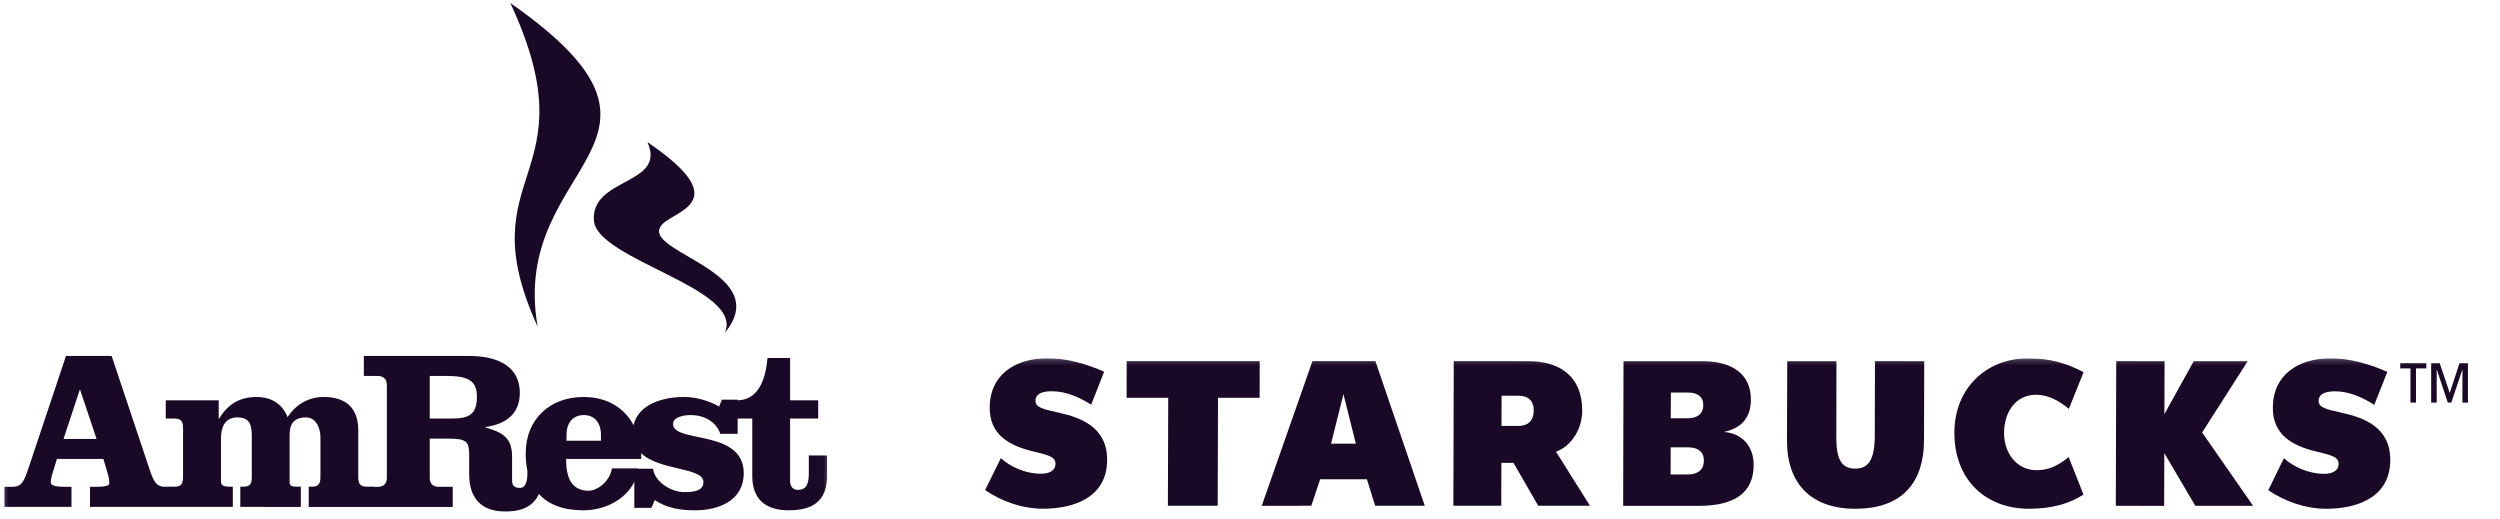 <?xml version="1.0" encoding="UTF-8"?> <svg xmlns="http://www.w3.org/2000/svg" width="448" height="93" viewBox="0 0 448 93" fill="none"><mask id="mask0_591_4812" style="mask-type:luminance" maskUnits="userSpaceOnUse" x="0" y="0" width="149" height="93"><path d="M148.729 0H0.27V92.189H148.729V0Z" fill="white"></path></mask><g mask="url(#mask0_591_4812)"><path d="M129.89 59.64C133.43 51.669 106.957 46.568 106.429 39.53C105.832 31.759 119.492 33.196 116.023 25.475C130.557 35.319 122.501 37.411 119.392 39.599C111.959 44.83 139.463 48.037 129.89 59.64Z" fill="#190826"></path><path d="M144.94 81.617V84.797C144.94 86.69 144.532 87.784 142.973 87.784C142.034 87.784 141.584 87.081 141.584 86.226V75.006H146.622V71.744H141.584V64.159H137.543C137.217 67.512 136.171 71.654 132.187 71.74V71.623H129.36L128.873 72.852C126.994 71.782 124.706 71.14 122.531 71.14C118.863 71.14 114.404 72.391 113.536 76.192C111.894 73.099 108.831 71.14 104.543 71.14C98.703 71.14 94.205 74.964 94.205 81.293C94.205 82.372 94.306 83.38 94.506 84.311V84.936C94.506 86.185 94.212 87.433 93.15 87.433C92.037 87.433 91.764 86.845 91.764 86.079V81.792C91.764 78.439 90.05 77.462 86.98 76.601V76.524C90.531 76.034 93.15 74.288 93.15 70.385C93.15 66.025 89.762 63.788 84.035 63.788H65.201V67.372H67.729C68.752 67.372 69.325 67.983 69.325 69.009V85.619C69.325 86.64 68.752 87.241 67.729 87.241H67.068V87.213H65.677C64.493 87.213 64.201 86.605 64.201 85.457V77.127C64.201 73.294 62.197 71.139 57.99 71.139C55.284 71.139 52.966 72.51 51.53 74.763C50.587 72.308 48.544 71.139 45.979 71.139C42.944 71.139 40.784 72.474 39.279 75.005H39.19V71.743H29.701V75.005H31.34C32.528 75.005 32.805 75.62 32.805 76.765V85.456C32.805 86.605 32.528 87.213 31.34 87.213H29.575V87.237C28.203 87.217 27.634 86.641 26.829 84.191L20.004 63.786H11.825L5.006 84.191C4.185 86.686 3.614 87.238 2.182 87.238H0.795V90.836H12.809V87.238H11.624C10.524 87.238 9.092 87.122 9.092 86.476C9.092 85.899 9.252 85.294 9.698 83.875L10.198 82.243H18.526L19.399 85.174C19.559 85.784 19.594 86.222 19.594 86.637C19.594 87.077 18.579 87.238 17.346 87.238H16.127V90.836H29.575H31.04H41.719V87.211H41.066C39.881 87.211 39.601 86.843 39.601 86.272V78.481C39.601 76.564 40.328 74.797 42.538 74.797C44.87 74.798 45.12 76.273 45.12 78.309V85.456C45.12 86.717 44.83 87.211 43.644 87.211H43.062V90.836L53.909 90.837V87.211H53.371C52.104 87.211 51.901 87.048 51.901 86.275V77.847C51.901 76.065 52.626 74.798 54.84 74.798C56.725 74.798 57.423 76.886 57.423 78.309V85.456C57.423 86.603 57.133 87.211 55.937 87.211H55.322V90.837H65.236H67.068H81.13V87.238H78.605C77.577 87.238 77.008 86.637 77.008 85.617V78.599H80.359C83.675 78.599 84.077 79.163 84.077 81.615V84.96C84.077 89.739 86.689 91.665 90.578 91.665C93.928 91.665 95.71 90.435 96.566 88.522C98.272 90.404 100.916 91.449 104.543 91.449C108.169 91.449 112.038 89.681 113.669 86.344V91.008H116.736L117.341 89.613C119.477 91.072 122.007 91.449 124.536 91.449C128.753 91.449 133.278 89.738 133.278 84.795C133.278 76.842 120.612 79.488 120.612 75.974C120.612 74.603 122.824 74.382 123.763 74.382C124.949 74.382 126.056 74.647 126.994 75.204C127.935 75.777 128.668 76.565 129.078 77.736H132.187V75.004H134.805V85.255C134.805 89.425 137.133 91.449 141.341 91.449C146.246 91.449 148.205 89.248 148.205 85.255V81.615L144.94 81.617ZM11.384 78.651L14.284 69.872H14.366L17.305 78.651H11.384ZM80.931 75.006H77.008V67.372H79.957C83.716 67.372 85.463 68.076 85.463 71.08C85.463 74.351 83.953 75.006 80.931 75.006ZM101.52 77.904C101.52 75.811 102.624 74.384 104.625 74.384C106.596 74.384 107.69 75.811 107.69 77.904V78.983H101.52V77.904ZM126.056 86.389C126.056 88.184 123.763 88.184 122.584 88.184C120.29 88.184 117.341 86.389 117.014 83.993H114.385C114.387 83.974 114.392 83.954 114.394 83.935H109.654C109.283 86.34 106.958 87.942 105.522 87.942C102.091 87.942 101.445 85.094 101.445 82.245H114.922C114.922 81.894 114.908 81.55 114.886 81.212C118.241 84.403 126.056 83.71 126.056 86.389Z" fill="#190826"></path><path d="M91.441 0.524C106.23 32.247 83.517 30.501 96.347 58.534C91.141 28.807 127.51 25.79 91.441 0.524Z" fill="#190826"></path></g><g clip-path="url(#clip0_591_4812)"><mask id="mask1_591_4812" style="mask-type:luminance" maskUnits="userSpaceOnUse" x="172" y="64" width="276" height="28"><path d="M172.729 64.189H447.302V92H172.729V64.189Z" fill="white"></path></mask><g mask="url(#mask1_591_4812)"><path d="M344.783 78.856C344.763 86.879 340.479 91.171 332.478 91.171C324.621 91.171 320.211 86.749 320.229 78.937L320.275 64.722H329.092L329.07 78.482C329.055 82.297 330.043 83.983 332.423 83.975C334.797 83.983 335.947 82.46 335.959 78.092L335.996 64.72L344.825 64.722L344.783 78.856Z" fill="#190826"></path><path d="M218.266 71.284L218.212 90.632H209.285L209.346 71.284L201.883 71.286L201.905 64.712L225.742 64.719L225.725 71.291L218.266 71.284Z" fill="#190826"></path><path d="M246.431 90.632L244.947 85.88H236.572L234.985 90.632L226.102 90.639L235.191 64.714L246.468 64.712L255.316 90.632H246.431ZM240.746 70.625L238.527 79.503L242.967 79.508L240.746 70.625Z" fill="#190826"></path><path d="M373.362 88.632L370.704 81.905C369.129 83.141 367.537 84.262 364.943 84.254C361.445 84.254 359.115 81.247 359.13 77.579C359.135 73.857 361.196 70.75 364.842 70.742C367.137 70.733 369.139 71.936 370.735 73.27L373.381 66.696C370.438 65.146 367.498 64.21 363.449 64.21C355.944 64.198 350.249 69.573 350.225 77.503C350.198 85.873 355.713 91.169 363.618 91.169C367.972 91.169 371.031 90.12 373.362 88.632Z" fill="#190826"></path><path d="M393.396 90.638L387.846 81.199L387.815 90.653L379.152 90.638L379.231 64.72L387.891 64.723L387.861 74.218L393.116 64.73H402.783L394.619 77.502L403.761 90.645L393.396 90.638Z" fill="#190826"></path><path d="M186.942 91.163C192.56 91.155 198.383 89.065 198.398 82.442C198.424 76.459 193.56 74.828 189.78 73.963C186.927 73.332 185.547 73.018 185.559 71.819C185.559 70.242 187.492 70.112 188.514 70.112C191.084 70.121 193.477 71.217 195.538 72.521L197.862 66.615C194.84 65.26 191.187 64.188 187.76 64.188C181.93 64.188 177.363 67.131 177.356 73.055C177.334 77.911 180.847 79.783 184.741 80.79C187.421 81.484 189.143 81.702 189.138 83.085C189.131 84.478 187.819 84.893 186.534 84.888C183.694 84.893 181.007 83.609 179.346 82.1L176.533 87.826C179.545 89.878 183.225 91.163 186.942 91.163Z" fill="#190826"></path><path d="M416.874 91.171C422.492 91.171 428.319 89.085 428.339 82.454C428.352 76.47 423.5 74.834 419.714 73.986C416.854 73.345 415.488 73.038 415.496 71.842C415.506 70.252 417.419 70.132 418.451 70.124C421.018 70.132 423.414 71.23 425.467 72.552L427.809 66.643C424.78 65.285 421.114 64.209 417.704 64.196C411.87 64.209 407.303 67.137 407.291 73.065C407.273 77.929 410.794 79.809 414.67 80.813C417.353 81.506 419.08 81.708 419.07 83.11C419.07 84.499 417.753 84.909 416.476 84.909C413.644 84.909 410.953 83.621 409.278 82.115L406.475 87.845C409.479 89.883 413.174 91.171 416.874 91.171Z" fill="#190826"></path><path d="M274.844 73.646C274.834 75.346 273.81 76.333 272.12 76.333L269.068 76.326L269.085 70.914H272.169C273.797 70.919 274.851 71.788 274.844 73.564V73.646ZM278.841 80.952C281.873 79.797 283.528 76.589 283.531 73.609C283.555 67.497 279.563 64.718 273.888 64.723L260.512 64.713L260.445 90.631H269.026L269.049 82.947H271.218L275.65 90.631H284.924L278.841 80.952Z" fill="#190826"></path><path d="M305.326 82.617C305.331 84.13 304.262 85.024 302.516 85.017L299.374 85.024L299.388 80.165H302.565C304.243 80.165 305.331 80.946 305.338 82.546L305.326 82.617ZM299.415 70.346L302.523 70.348C304.159 70.334 305.233 71.08 305.233 72.599L305.225 72.667C305.225 74.109 304.188 74.949 302.474 74.952L299.401 74.959L299.415 70.346ZM308.94 77.406C312.161 76.681 313.75 74.783 313.76 71.626C313.782 67.209 310.622 64.722 305.053 64.722L290.933 64.727L290.871 90.653H304.43C310.976 90.633 314.246 88.223 314.254 83.332C314.259 79.954 312.224 77.679 308.94 77.406Z" fill="#190826"></path><path d="M436.655 72.142H435.667V65.088H437.193L438.993 70.432L440.738 65.088H442.256V72.142H441.268V66.255H441.241L439.281 72.142H438.645L436.684 66.255H436.655V72.142ZM434.797 66.012H432.943V72.142H431.955V66.012H430.125V65.088H434.797V66.012Z" fill="#190826"></path></g></g><defs><clipPath id="clip0_591_4812"><rect width="275" height="28" fill="white" transform="translate(172.729 64.189)"></rect></clipPath></defs></svg> 